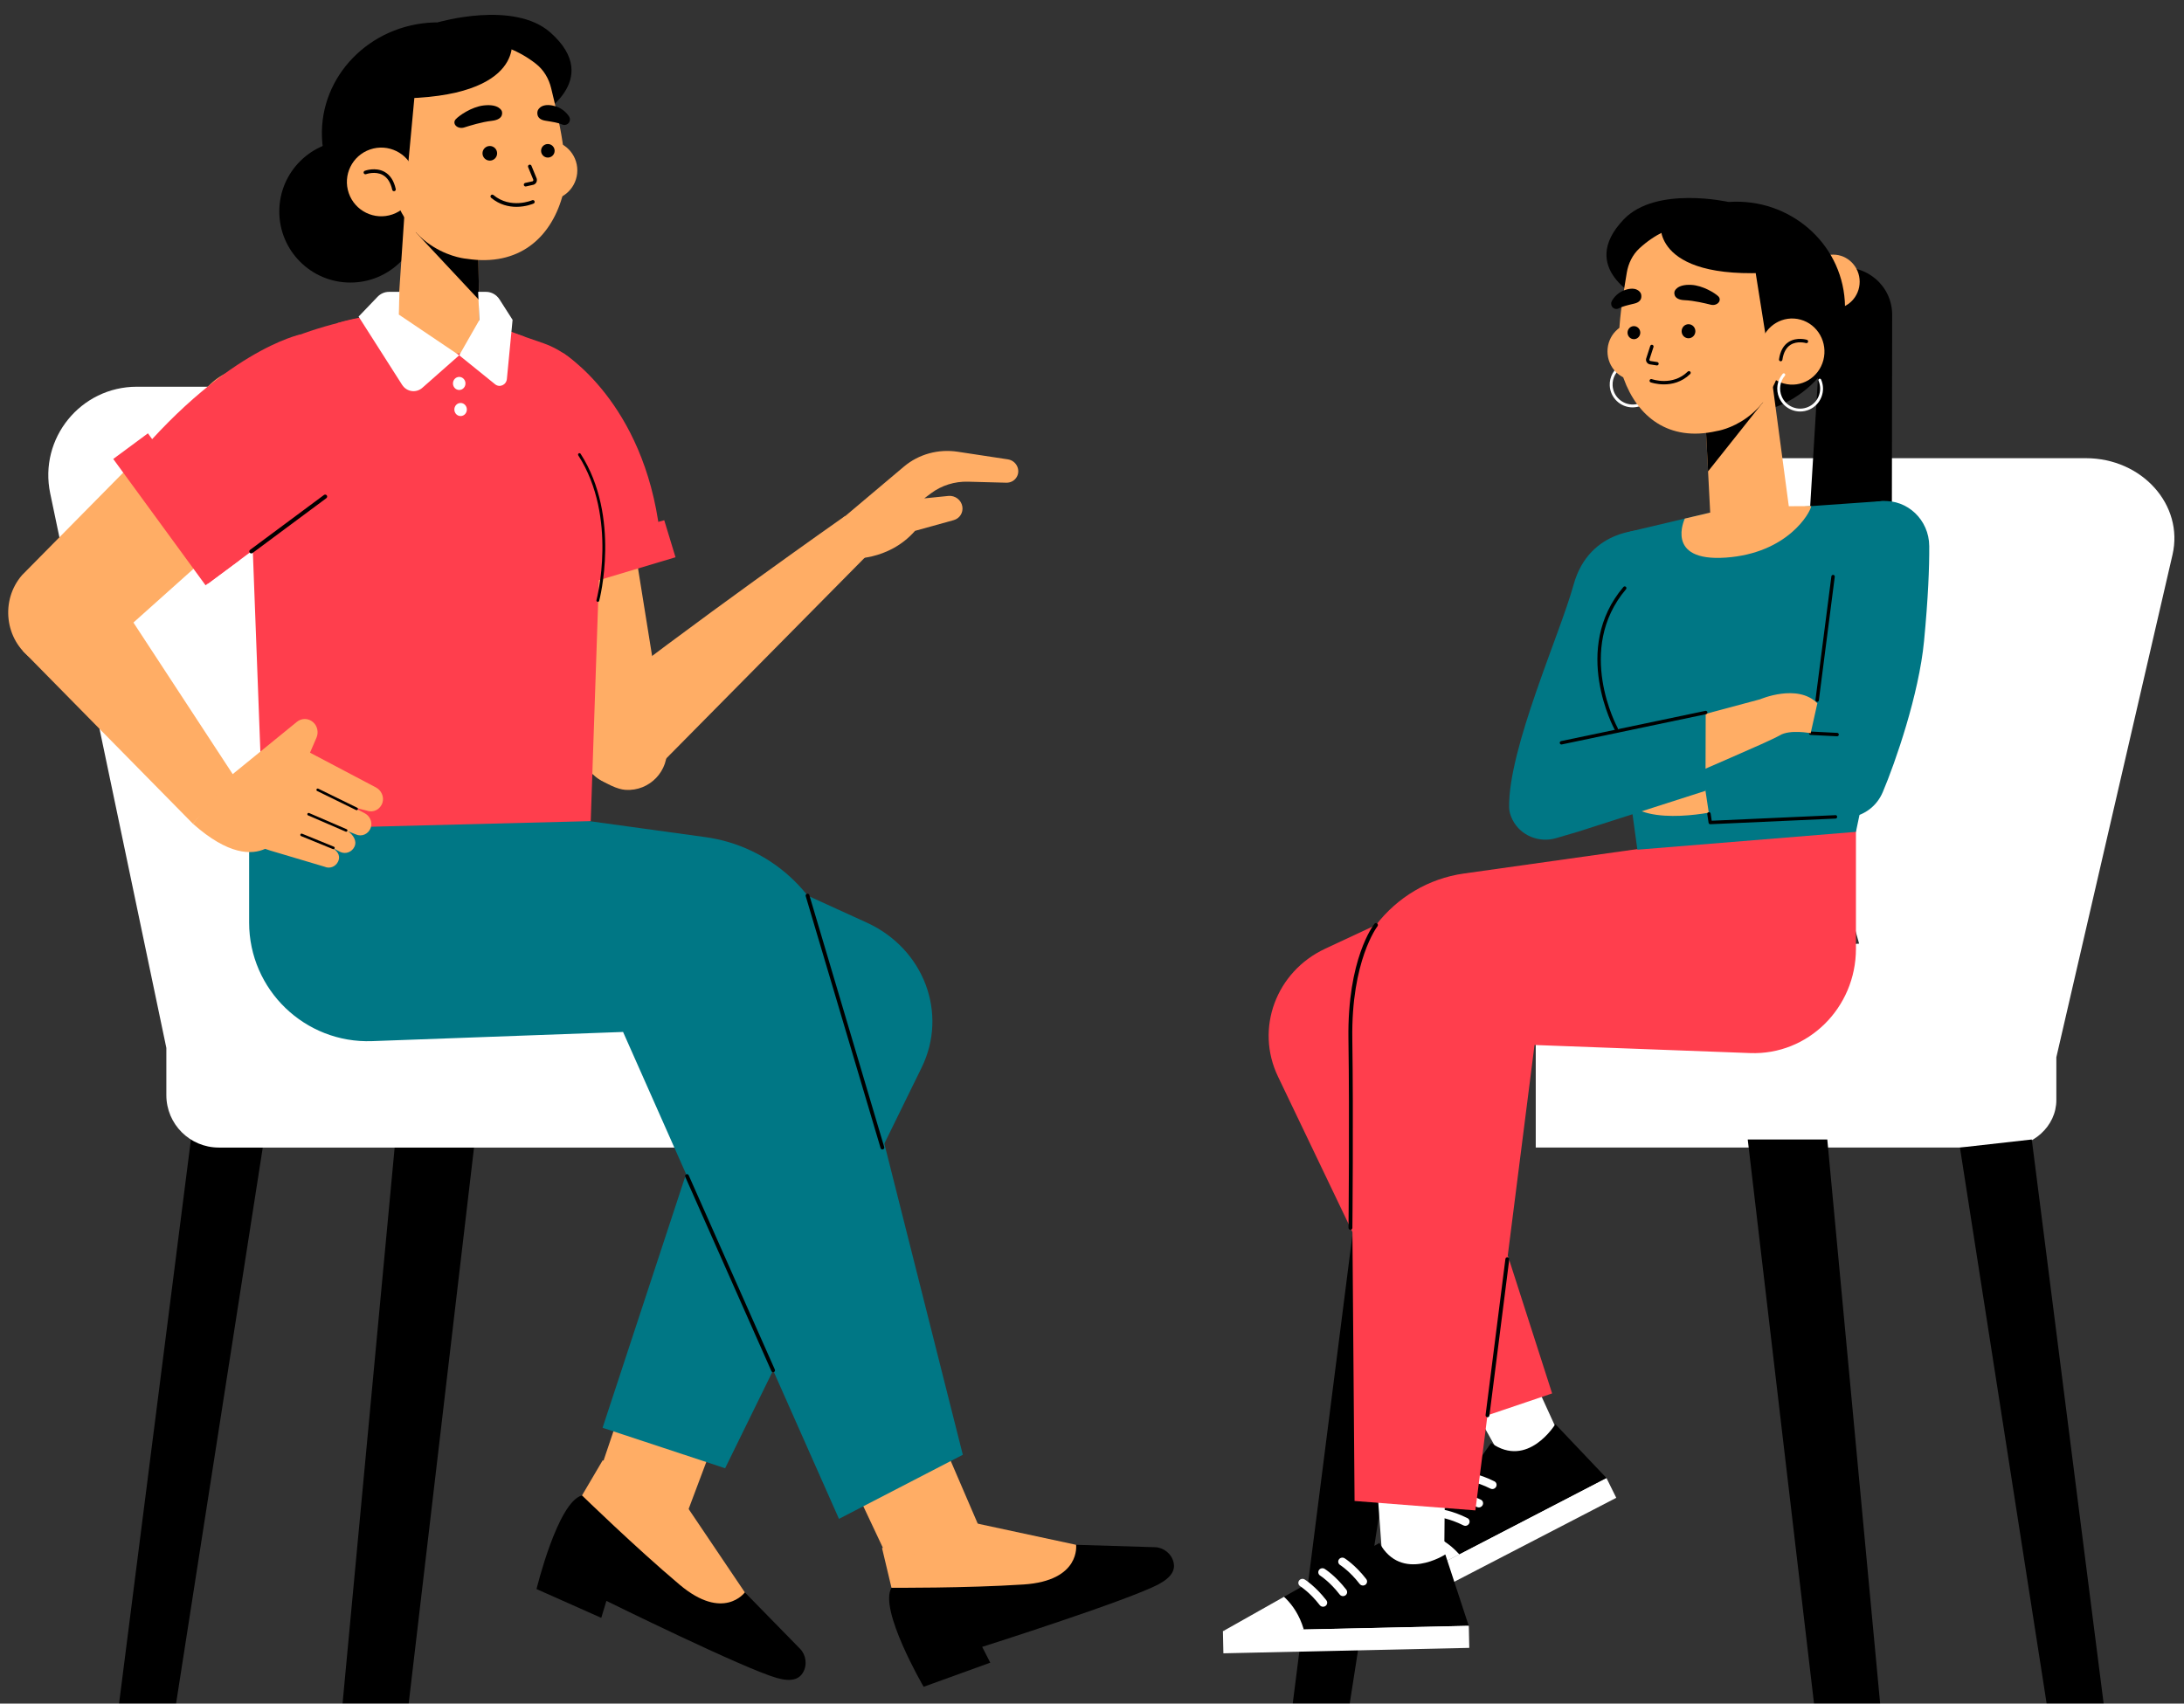 <?xml version="1.0" encoding="UTF-8"?><svg xmlns="http://www.w3.org/2000/svg" xmlns:xlink="http://www.w3.org/1999/xlink" height="332.6" preserveAspectRatio="xMidYMid meet" version="1.0" viewBox="-1.6 -2.9 426.3 332.6" width="426.3" zoomAndPan="magnify"><rect x="-1.6" y="-2.9" width="426.3" height="332.6" fill="#333333" stroke="none"/><g><g><g id="change1_23"><path d="M334.575,86.555h70.971c10.965,0,19.156,9.136,16.909,18.861l-22.671,98.101v8.355 c0,5.122-4.582,9.274-10.235,9.274h-91.383v-35.376l63.12-4.437L334.575,86.555z" fill="#FFF"/></g></g></g><g id="change2_24"><path d="M354.523,49.943c0.044-0.069,1.066-0.256,2.525-0.49c5.609-0.899,10.698,3.434,10.689,9.115l-0.077,49.46H351 L354.523,49.943z" fill="inherit"/></g><g id="change1_3"><path d="M317.066,76.637c-2.367,0-4.346-1.87-4.456-4.259c-0.077-1.712,0.807-3.289,2.307-4.115 c0.136-0.073,0.305-0.025,0.38,0.11c0.074,0.135,0.024,0.305-0.11,0.379c-1.312,0.723-2.085,2.103-2.018,3.6 c0.099,2.152,1.955,3.809,4.079,3.722c1.042-0.048,2.003-0.499,2.706-1.269s1.063-1.769,1.016-2.811 c-0.007-0.154,0.112-0.285,0.267-0.292c0.154-0.028,0.285,0.112,0.292,0.266c0.055,1.19-0.357,2.332-1.161,3.212 c-0.804,0.88-1.902,1.396-3.094,1.45C317.204,76.636,317.134,76.637,317.066,76.637z" fill="#FFF"/></g><g><g><g><g id="change2_19"><path d="M208.442,298.703l15.423,0.469c1.635,0.05,3.231,1.262,3.615,2.987c0.304,1.364-0.254,2.811-2.903,4.232 c-5.889,3.162-34.462,12.242-34.462,12.242l1.577,3.082l-13.006,4.709c0,0-8.829-15.15-6.274-19.333L208.442,298.703z" fill="inherit"/></g></g><g><g id="change3_17"><path d="M185.588,293.791l22.855,4.913c0,0,0.971,7.013-10.248,7.746c-11.216,0.732-25.783,0.643-25.783,0.643 l-1.844-7.745L185.588,293.791z" fill="#FFAD65"/></g></g></g><g><g id="change3_8"><path d="M171.57 301.064L151.161 257.721 168.858 247.207 191.08 298.836z" fill="#FFAD65"/></g></g></g><g><g><g><g id="change2_7"><path d="M143.789,307.991l10.791,11.03c1.144,1.169,1.454,3.149,0.534,4.659c-0.727,1.194-2.131,1.85-5.026,1.038 c-6.437-1.804-33.324-15.066-33.324-15.066l-1,3.314l-12.639-5.622c0,0,4.138-17.039,8.879-18.284L143.789,307.991z" fill="inherit"/></g></g><g><g id="change3_16"><path d="M130.721,288.609l13.067,19.384c0,0-4.162,5.728-12.755-1.521c-8.591-7.248-19.029-17.409-19.029-17.409 l4.039-6.861L130.721,288.609z" fill="#FFAD65"/></g></g></g><g><g id="change3_1"><path d="M115.576 284.134L130.913 238.747 150.956 243.437 131.183 296.052z" fill="#FFAD65"/></g></g></g><g id="change2_11"><circle cx="66.792" cy="38.389" fill="inherit" r="13.877"/></g><g id="change2_15"><path d="M278.779,221.146l-16.915,108.505h-11.129l14.022-110.08L278.779,221.146z M339.545,219.571l12.931,110.08h12.909 l-10.312-110.08H339.545z M380.966,221.146l16.915,108.505h11.129l-14.022-110.08L380.966,221.146z M75.58,219.571l-10.312,110.08 h12.909l12.931-110.08H75.58z M35.667,219.571l-14.022,110.08h11.129l16.915-108.505L35.667,219.571z" fill="inherit"/></g><g id="change1_5"><path d="M250.309 315.58L258.429 312.475 280.477 312.795 285.086 314.518 277.586 317.198 253.34 317.198z" fill="#FFF"/></g><g id="change1_9"><path d="M311.996 285.686L287.886 295.476 262.779 307.257 264.571 312.156 291.926 297.232 311.643 286.776z" fill="#FFF"/></g><g><g><g><g id="change1_21"><path d="M294.197 258.583L303.806 279.618 293.526 285.367 281.997 264.812z" fill="#FFF"/></g></g></g><g><g><g><g><g id="change2_9"><path d="M301.993,275.147c0,0-5.348,8.799-12.544,3.666l-20.286,29.076l42.832-22.203L301.993,275.147z" fill="inherit"/></g></g><g><defs><path d="M301.993,275.147c0,0-5.348,8.799-12.544,3.666l-20.286,29.076l42.832-22.203L301.993,275.147z" id="a"/></defs><clipPath id="b"><use overflow="visible" xlink:actuate="onLoad" xlink:href="#a" xlink:show="embed" xlink:type="simple" xmlns:xlink="http://www.w3.org/1999/xlink"/></clipPath><g clip-path="url(#b)"><g><g id="change1_18"><path d="M269.728,296.445c0,0,11.395-3.789,17.154,10.133l-20.863,4.22L269.728,296.445z" fill="#FFF"/></g></g></g></g></g><g><g><g id="change1_14"><path d="M269.154 307.895L311.985 285.693 313.881 289.529 271.049 311.73z" fill="#FFF"/></g></g></g><g><g><g id="change1_11"><path d="M289.751,287.817c-0.139,0.01-0.28-0.015-0.411-0.079c-2.76-1.389-4.975-1.638-4.997-1.64 c-0.435-0.046-0.737-0.436-0.673-0.873c0.063-0.435,0.477-0.746,0.902-0.705c0.102,0.009,2.503,0.274,5.534,1.796 c0.386,0.195,0.529,0.67,0.318,1.063C290.284,287.638,290.024,287.796,289.751,287.817z" fill="#FFF"/></g></g></g><g><g><g id="change1_15"><path d="M287.117,291.408c-0.138,0.01-0.28-0.015-0.411-0.079c-2.76-1.389-4.975-1.638-4.997-1.64 c-0.435-0.046-0.737-0.436-0.673-0.873c0.063-0.434,0.477-0.75,0.902-0.705c0.102,0.009,2.503,0.274,5.534,1.796 c0.386,0.195,0.529,0.67,0.318,1.063C287.649,291.229,287.389,291.387,287.117,291.408z" fill="#FFF"/></g></g></g><g><g><g id="change1_12"><path d="M284.482,294.998c-0.138,0.01-0.28-0.015-0.411-0.079c-2.76-1.388-4.975-1.637-4.997-1.639 c-0.435-0.046-0.737-0.436-0.673-0.873c0.063-0.434,0.476-0.75,0.902-0.705c0.102,0.009,2.503,0.274,5.534,1.795 c0.386,0.194,0.529,0.67,0.318,1.063C285.014,294.818,284.754,294.977,284.482,294.998z" fill="#FFF"/></g></g></g></g></g></g><g><g><g id="change1_19"><path d="M280.477 282.2L280.263 305.422 268.567 306.054 266.846 282.416z" fill="#FFF"/></g></g></g><g><g><g id="change2_42"><path d="M280.515,300.588c0,0-8.536,5.568-12.859-2.247l-30.566,17.239l47.995-1.062L280.515,300.588z" fill="inherit"/></g></g><g><defs><path d="M280.515,300.588c0,0-8.536,5.568-12.859-2.247l-30.566,17.239l47.995-1.062L280.515,300.588z" id="c"/></defs><clipPath id="d"><use overflow="visible" xlink:actuate="onLoad" xlink:href="#c" xlink:show="embed" xlink:type="simple" xmlns:xlink="http://www.w3.org/1999/xlink"/></clipPath><g clip-path="url(#d)"><g><g id="change1_16"><path d="M242.43,305.51c0,0,11.876,1.627,11.193,16.731l-20.594-5.431L242.43,305.51z" fill="#FFF"/></g></g></g></g></g><g><g><g id="change1_4"><path d="M237.104 315.59L285.101 314.528 285.192 318.826 237.195 319.888z" fill="#FFF"/></g></g></g><g><g><g id="change1_2"><path d="M264.129,306.594c-0.13-0.051-0.247-0.137-0.337-0.254c-1.903-2.474-3.795-3.68-3.813-3.691 c-0.373-0.235-0.48-0.72-0.239-1.085c0.241-0.364,0.744-0.46,1.111-0.236c0.088,0.053,2.141,1.354,4.231,4.069 c0.266,0.348,0.194,0.84-0.162,1.1C264.685,306.668,264.383,306.695,264.129,306.594z" fill="#FFF"/></g></g></g><g><g><g id="change1_22"><path d="M260.237,308.665c-0.129-0.051-0.247-0.137-0.337-0.254c-1.903-2.474-3.795-3.68-3.813-3.691 c-0.373-0.235-0.48-0.72-0.239-1.085c0.241-0.364,0.746-0.465,1.111-0.236c0.088,0.053,2.141,1.354,4.231,4.069 c0.266,0.348,0.194,0.84-0.162,1.1C260.793,308.739,260.491,308.767,260.237,308.665z" fill="#FFF"/></g></g></g><g><g><g id="change1_8"><path d="M256.345,310.736c-0.129-0.051-0.247-0.137-0.337-0.254c-1.904-2.473-3.795-3.679-3.814-3.691 c-0.373-0.235-0.48-0.72-0.239-1.085c0.241-0.364,0.745-0.466,1.111-0.236c0.088,0.053,2.141,1.354,4.231,4.068 c0.267,0.347,0.194,0.839-0.162,1.1C256.901,310.81,256.599,310.838,256.345,310.736z" fill="#FFF"/></g></g></g><g><g><g id="change4_1"><path d="M360.666,156.86v25.467c0,11.559-9.37,20.8-20.648,20.372l-42.091-1.577l-5.221,41.088l8.657,26.94 l-12.623,4.271l-2.355,18.565l-23.584-1.838l-0.418-52.512l-14.54-30.375c-4.476-9.345-0.377-20.445,9.197-24.924l9.952-4.647 c4.14-5.378,10.227-9.074,17.14-10.045L360.666,156.86z" fill="#FF3E4D"/></g></g></g><g><g><g id="change1_6"><path d="M41.676,72.603H25.108c-10.965,0-19.156,10.084-16.909,20.816L30.87,201.691v9.221 c0,5.652,4.582,10.235,10.235,10.235h91.383v-39.042l-63.119-4.896L41.676,72.603z" fill="#FFF"/></g></g></g><g><g><g id="change5_7"><path d="M150.955,169.641l16.639,7.591c11.138,5.082,15.903,17.691,10.696,28.309l-38.352,78.217l-23.921-7.903 L150.955,169.641z" fill="#007785"/></g></g></g><g><g><g id="change5_4"><path d="M47.028,148.275v28.942c0,13.127,10.895,23.63,24.012,23.15l48.979-1.792l42.142,95.064l24.173-12.511 l-24.508-97.196c-2.93-12.369-13.161-21.665-25.753-23.399L47.028,148.275z" fill="#007785"/></g></g></g><g><g><g id="change2_26"><path d="M149.31,265.016c-0.141,0-0.275-0.081-0.336-0.219l-16.822-37.948c-0.082-0.186,0.001-0.402,0.187-0.485 c0.184-0.081,0.402,0.002,0.485,0.187l16.822,37.948c0.082,0.186-0.001,0.402-0.187,0.485 C149.41,265.006,149.359,265.016,149.31,265.016z" fill="inherit"/></g></g></g><g><g><g id="change2_8"><path d="M170.639,221.513c-0.158,0-0.305-0.103-0.352-0.263l-14.619-49.194c-0.057-0.194,0.053-0.399,0.248-0.456 c0.196-0.06,0.4,0.053,0.457,0.248l14.619,49.194c0.057,0.194-0.053,0.399-0.248,0.456 C170.71,221.508,170.674,221.513,170.639,221.513z" fill="inherit"/></g></g></g><g><g><g id="change2_22"><path d="M261.997,237.202c-0.001,0-0.003,0-0.004,0c-0.209-0.002-0.376-0.178-0.374-0.392c0.002-0.212,0.214-21.399-0.015-36.86 c-0.232-15.605,4.864-22.222,5.08-22.496c0.13-0.167,0.367-0.192,0.531-0.057c0.162,0.135,0.188,0.378,0.057,0.544 c-0.052,0.065-5.139,6.705-4.912,21.996c0.23,15.472,0.017,36.668,0.015,36.88C262.374,237.032,262.205,237.202,261.997,237.202z" fill="inherit"/></g></g></g><g><g><g id="change2_1"><path d="M288.748,273.803c-0.016,0-0.032-0.001-0.049-0.003c-0.207-0.027-0.354-0.222-0.326-0.434l3.871-30.474 c0.027-0.212,0.206-0.359,0.424-0.334c0.207,0.027,0.354,0.222,0.326,0.434l-3.871,30.474 C289.098,273.661,288.936,273.803,288.748,273.803z" fill="inherit"/></g></g></g><g id="change1_20"><path d="M237.091 315.58L245.399 314.051 252.884 315.231 248.322 316.865 239.905 316.865z" fill="#FFF"/></g><g><g><g><g id="change3_13"><path d="M124.758,148.911l43.44-43.955l-4.816-7.139c0,0-31.013,21.78-50.827,37.434 c-3.143,2.483-1.221,10.01,1.507,12.944l0,0C116.619,150.942,122.007,151.464,124.758,148.911z" fill="#FFAD65"/></g></g></g><g><g id="change3_9"><path d="M164.255,106.169c0,0,7.481,0.581,12.752-5.426l7.536-2.089c1.17-0.324,1.896-1.454,1.703-2.648l0,0 c-0.21-1.293-1.42-2.214-2.734-2.081l-4.703,0.476l1.299-0.976c2.062-1.549,4.613-2.353,7.24-2.283l7.475,0.199 c0.851,0.023,1.635-0.413,2.045-1.135l0,0c0.794-1.397-0.112-3.179-1.743-3.426l-9.793-1.487 c-3.795-0.576-7.617,0.481-10.487,2.901l-15.422,13.003L164.255,106.169z" fill="#FFAD65"/></g></g></g><g><g id="change3_5"><path d="M99.227,86.308c0,0,3.736,32.759,11.433,57.728c0.926,3.006,6.684,7.067,9.822,7.275l0,0 c4.735,0.313,8.593-3.744,8.042-8.457l-9.388-58.472L99.227,86.308z" fill="#FFAD65"/></g></g><g><g id="change4_4"><path d="M108.172,65.938c0,0,15.921,9.487,19.015,35.186l-22.731,12.489L108.172,65.938z" fill="#FF3E4D"/></g></g><g><g id="change4_2"><path d="M104.457 113.613L130.256 105.898 128.056 98.671 105.04 104.862z" fill="#FF3E4D"/></g></g><g><g id="change4_3"><path d="M77.763,57.913c-7.838,0.668-15.566,2.389-22.868,5.31c-1.789,0.715-3.551,1.5-5.164,2.344 c-5.076,2.656-3.557,8.394-2.919,14.254l2.983,79.217l63.914-1.625l2.537-74.981c0.561-8.166-4.272-15.672-11.744-18.306 c-8.371-2.952-18.586-6.257-23.041-6.526L77.763,57.913z" fill="#FF3E4D"/></g></g><g><g id="change4_5"><path d="M100.735,62.817c0,0-11.764-4.607-19.275-5.219c0,0-10.261,0.436-17.314,2.609 c0,0,3.913,8.348,21.924,9.717S100.735,62.817,100.735,62.817z" fill="#FF3E4D"/></g></g><g><g><g id="change3_22"><path d="M14.095 102.84L44.152 148.742 36.056 157.927 2.878 124.205z" fill="#FFAD65"/></g></g><g><g id="change3_6"><path d="M71.769,150.832l-12.857-6.782l1.262-2.927c0.459-1.066,0.175-2.318-0.694-3.058 c-0.898-0.765-2.186-0.786-3.107-0.052l-12.662,10.314l-7.653,9.6c6.946,6.169,11.484,6.093,14.099,4.897 c0.306,0.106,0.607,0.221,0.916,0.313l10.685,3.179c0.988,0.443,2.137,0.011,2.623-0.986c0.352-0.723,0.476-1.882-1.581-2.966 l2.057,1.084c1.045,0.468,2.26-0.006,2.748-1.073c0.459-0.943-0.104-2.188-1.312-3.004l1.574,0.641 c1.14,0.511,2.482-0.07,2.909-1.325c0.369-1.085-0.184-2.283-1.174-2.802l-2.272-1.193l2.698,0.678 c1.243,0.455,2.628-0.233,3.035-1.584C73.412,152.627,72.812,151.383,71.769,150.832z" fill="#FFAD65"/></g></g><g><g id="change2_44"><path d="M68.013,155.278c-0.038,0-0.075-0.007-0.11-0.025l-7.6-3.721c-0.125-0.062-0.177-0.212-0.117-0.337 c0.062-0.125,0.215-0.176,0.337-0.117l7.6,3.721c0.125,0.062,0.177,0.212,0.117,0.337 C68.196,155.227,68.106,155.278,68.013,155.278z" fill="inherit"/></g></g><g><g id="change2_10"><path d="M65.969,159.484c-0.034,0-0.068-0.006-0.1-0.021l-7.328-3.165c-0.129-0.055-0.187-0.204-0.131-0.331 c0.055-0.129,0.205-0.188,0.331-0.131l7.328,3.165c0.129,0.055,0.187,0.204,0.131,0.331 C66.159,159.428,66.067,159.484,65.969,159.484z" fill="inherit"/></g></g><g><g id="change2_5"><path d="M63.481,162.896c-0.032,0-0.064-0.006-0.096-0.019l-6.209-2.54c-0.129-0.052-0.192-0.2-0.138-0.329 c0.052-0.129,0.201-0.191,0.329-0.138l6.209,2.54c0.129,0.052,0.192,0.2,0.138,0.329 C63.675,162.836,63.58,162.896,63.481,162.896z" fill="inherit"/></g></g></g><g><g id="change3_3"><path d="M56.252,90.188l-38.221,34.196c-3.567,3.741-9.197,4.315-13.398,1.365l0,0 c-5.295-3.718-6.206-11.43-1.93-16.363l35.941-36.426c4.295-4.954,11.574-5.566,16.581-1.393l0,0 C60.823,76.229,61.301,84.892,56.252,90.188z" fill="#FFAD65"/></g></g><g><g id="change4_7"><path d="M57.092,62.381c0,0-15.351,3.103-34.404,26.751l16.318,21.901l24.866-18.471L57.092,62.381z" fill="#FF3E4D"/></g></g><g><g id="change4_6"><path d="M38.522 111.368L45.154 106.441 27.276 81.699 20.504 86.707z" fill="#FF3E4D"/></g></g><g><g id="change2_2"><path d="M47.448,105.151c-0.119,0-0.237-0.055-0.312-0.157c-0.129-0.172-0.092-0.416,0.08-0.544L61.64,93.736 c0.172-0.127,0.416-0.092,0.544,0.08c0.127,0.172,0.092,0.416-0.08,0.544L47.68,105.075 C47.609,105.126,47.529,105.151,47.448,105.151z" fill="inherit"/></g></g><g><g id="change2_16"><path d="M83.883,1.456c0,0,14.8-4.362,21.973,2.012c10.503,9.334-2.481,16.379-2.481,16.379L83.883,1.456z" fill="inherit"/></g></g><g><g id="change2_27"><ellipse cx="83.828" cy="23.04" fill="inherit" rx="22.601" ry="21.57" transform="rotate(-2.098 83.83 23.04)"/></g></g><g><g id="change3_7"><circle cx="105.238" cy="30.361" fill="#FFAD65" r="5.849"/></g></g><g><g id="change3_19"><path d="M91.716 43.901L92.075 66.204 75.533 65.865 77.807 32.036z" fill="#FFAD65"/></g></g><g><g id="change2_17"><path d="M91.905 55.662L79.526 42.422 91.716 43.901z" fill="inherit"/></g></g><g><g id="change3_11"><path d="M103.017,9.558c1.52,1.192,2.523,2.907,2.969,4.779c1.323,5.551,3.879,15.323,2.117,21.331 c-2.291,7.812-8.36,13.516-18.56,11.96c0,0-12.183-0.782-15.241-16.064C69.428,7.213,90.001-0.651,103.017,9.558z" fill="#FFAD65"/></g></g><g><g><g id="change2_3"><path d="M100.992,33.507c-0.16,0-0.306-0.11-0.342-0.274c-0.042-0.189,0.078-0.376,0.266-0.419l1.433-0.319 c0.106-0.034,0.183-0.172,0.148-0.308l-1.011-2.461c-0.073-0.18,0.013-0.384,0.192-0.458c0.181-0.072,0.385,0.013,0.458,0.192 l1.026,2.506c0.143,0.544-0.142,1.053-0.634,1.205l-1.459,0.328C101.043,33.505,101.018,33.507,100.992,33.507z" fill="inherit"/></g></g><g><g id="change2_14"><circle cx="94.007" cy="27.032" fill="inherit" r="1.427"/></g></g><g><g id="change2_23"><path d="M104.014,26.541c0,0.731,0.592,1.323,1.323,1.323s1.323-0.592,1.323-1.323s-0.592-1.323-1.323-1.323 C104.606,25.218,104.014,25.81,104.014,26.541z" fill="inherit"/></g></g><g><g id="change2_12"><path d="M99.206,37.482c-1.493,0-3.283-0.388-4.941-1.765c-0.148-0.124-0.169-0.345-0.045-0.494 c0.125-0.148,0.345-0.169,0.494-0.045c3.376,2.804,7.519,1.035,7.56,1.017c0.177-0.079,0.384,0.002,0.462,0.18 c0.078,0.177-0.002,0.384-0.178,0.462C102.453,36.884,101.061,37.482,99.206,37.482z" fill="inherit"/></g></g><g><g id="change2_6"><path d="M103.348,18.726c0,0-0.533,1.603,1.465,1.932c1.516,0.249,2.48,0.384,3.328,0.751c0.482,0.209,1.044,0.039,1.331-0.398 l0,0c0.232-0.353,0.239-0.811,0.007-1.164c-0.47-0.717-1.475-1.829-3.316-2.158C103.798,17.266,103.348,18.726,103.348,18.726z" fill="inherit"/></g></g><g><g id="change2_36"><path d="M96.352,18.794c0,0,0.612,1.615-1.965,1.898c-1.955,0.214-4.293,0.952-5.398,1.299c-0.627,0.198-1.34,0.015-1.688-0.43 l0,0c-0.282-0.359-0.271-0.816,0.042-1.164c0.635-0.706,3.069-2.42,5.446-2.707C95.84,17.324,96.352,18.794,96.352,18.794z" fill="inherit"/></g></g></g><g><g id="change2_37"><path d="M98.296,5.197c0,0,2.344,12.682-28.27,10.978C70.027,16.175,68.241-1.549,98.296,5.197z" fill="inherit"/></g></g><g><g id="change2_38"><path d="M79.526 13.582L77.807 32.036 63.344 19.749z" fill="inherit"/></g></g><g><g><g id="change3_21"><path d="M66.475,34.8c1.203,3.503,5.019,5.367,8.521,4.164c3.503-1.203,5.367-5.019,4.164-8.521 s-5.019-5.367-8.521-4.164S65.272,31.297,66.475,34.8z" fill="#FFAD65"/></g></g><g><g id="change2_28"><path d="M75.303,34.429c-0.161,0-0.306-0.112-0.342-0.276c-0.312-1.418-0.937-2.392-1.859-2.896 c-1.467-0.799-3.237-0.159-3.256-0.154c-0.183,0.068-0.382-0.025-0.45-0.206c-0.068-0.182,0.024-0.384,0.205-0.451 c0.083-0.032,2.078-0.762,3.832,0.193c1.112,0.604,1.857,1.737,2.214,3.364c0.041,0.189-0.078,0.376-0.267,0.418 C75.354,34.426,75.329,34.429,75.303,34.429z" fill="inherit"/></g></g></g><g><g><g id="change1_13"><path d="M88.035,66.464l-11.787-7.946l0.118-4.438h-2.034c-0.841,0-1.647,0.35-2.242,0.971l-3.694,3.858 l8.487,13.313c0.888,1.393,2.736,1.668,3.959,0.589L88.035,66.464z" fill="#FFF"/></g></g><g><g id="change1_1"><path d="M91.73,54.079h1.532c1.06,0,2.049,0.553,2.639,1.475l2.552,3.992l-1.112,11.537 c-0.113,1.174-1.415,1.76-2.307,1.039l-6.999-5.658l3.942-6.902L91.73,54.079z" fill="#FFF"/></g></g><g><g id="change1_10"><path d="M89.255,71.963c0,0.705-0.546,1.277-1.22,1.277c-0.674,0-1.22-0.572-1.22-1.277 c0-0.705,0.546-1.277,1.22-1.277C88.708,70.686,89.255,71.258,89.255,71.963z" fill="#FFF"/></g></g><g><g id="change1_17"><path d="M89.526,77.052c0,0.705-0.546,1.277-1.22,1.277c-0.674,0-1.22-0.572-1.22-1.277s0.546-1.277,1.22-1.277 C88.98,75.774,89.526,76.346,89.526,77.052z" fill="#FFF"/></g></g></g><g id="change2_43"><path d="M115.092,114.603c-0.023,0-0.047-0.003-0.071-0.01c-0.146-0.04-0.233-0.19-0.194-0.336 c0.043-0.16,4.225-16.156-3.553-28.256c-0.082-0.127-0.045-0.297,0.083-0.379c0.128-0.083,0.299-0.045,0.379,0.083 c7.913,12.308,3.666,28.533,3.622,28.696C115.324,114.523,115.213,114.603,115.092,114.603z" fill="inherit"/></g><g><g><g id="change3_4"><ellipse cx="356.227" cy="52.104" fill="#FFAD65" rx="5.166" ry="5.29"/></g></g><g id="change2_20"><path d="M335.829,36.538c0,0-14.162-3.211-20.477,3.384c-9.249,9.659,3.383,15.566,3.383,15.566L335.829,36.538z" fill="inherit"/></g><g id="change2_32"><ellipse cx="337.286" cy="57.258" fill="inherit" rx="21.247" ry="20.764" transform="rotate(-3.744 337.06 57.226)"/></g><g id="change3_10"><ellipse cx="317.666" cy="65.71" fill="#FFAD65" rx="5.498" ry="5.631"/></g><g id="change3_2"><path d="M331.221 77.821L332.324 99.264 347.815 97.845 343.499 65.505z" fill="#FFAD65"/></g><g id="change2_29"><path d="M331.803 89.128L342.558 75.594 331.221 77.821z" fill="inherit"/></g><g id="change3_14"><path d="M318.406,45.583c-1.349,1.244-2.178,2.958-2.475,4.787c-0.883,5.419-2.649,14.972-0.608,20.626 c2.653,7.353,8.712,12.428,18.178,10.26c0,0,11.375-1.555,13.258-16.435C349.756,41.111,329.954,34.919,318.406,45.583z" fill="#FFAD65"/></g><g><g id="change2_33"><path d="M321.828,68.448c-0.017,0-0.034-0.001-0.052-0.004l-1.364-0.212c-0.498-0.119-0.799-0.587-0.71-1.071l0.812-2.518 c0.057-0.176,0.245-0.272,0.42-0.215c0.176,0.057,0.271,0.245,0.215,0.42l-0.801,2.476c-0.014,0.093,0.066,0.223,0.194,0.254 l1.338,0.207c0.182,0.028,0.307,0.199,0.278,0.381C322.131,68.33,321.99,68.448,321.828,68.448z" fill="inherit"/></g><g id="change2_4"><ellipse cx="327.983" cy="61.771" fill="inherit" rx="1.341" ry="1.373"/></g><g id="change2_31"><path d="M318.568,61.959c0.047,0.701-0.47,1.31-1.156,1.359c-0.685,0.048-1.279-0.481-1.327-1.184 c-0.047-0.701,0.47-1.31,1.156-1.359C317.926,60.728,318.521,61.258,318.568,61.959z" fill="inherit"/></g><g id="change2_45"><path d="M323.197,72.146c-1.492,0-2.58-0.391-2.603-0.398c-0.173-0.064-0.261-0.256-0.196-0.428 c0.064-0.174,0.259-0.261,0.428-0.198c0.041,0.015,4.034,1.437,7.015-1.477c0.133-0.129,0.343-0.126,0.472,0.005 c0.129,0.132,0.127,0.343-0.005,0.472C326.649,71.743,324.714,72.146,323.197,72.146z" fill="inherit"/></g><g id="change2_21"><path d="M318.688,54.41c0,0,0.603,1.505-1.249,1.952c-1.406,0.34-2.3,0.532-3.073,0.941c-0.438,0.232-0.977,0.106-1.274-0.295 l0,0c-0.24-0.325-0.277-0.763-0.082-1.118c0.394-0.719,1.264-1.854,2.971-2.292C318.172,53.037,318.688,54.41,318.688,54.41z" fill="inherit"/></g><g id="change2_39"><path d="M325.253,54.013c0,0-0.469,1.593,1.965,1.693c1.848,0.076,4.088,0.63,5.147,0.892c0.601,0.148,1.258-0.074,1.555-0.524 l0,0c0.24-0.363,0.201-0.802-0.114-1.116c-0.641-0.636-3.035-2.122-5.282-2.24C325.638,52.568,325.253,54.013,325.253,54.013z" fill="inherit"/></g></g><g id="change2_41"><path d="M322.552,41.083c0,0-1.38,12.334,27.222,8.675C349.772,49.759,350.305,32.618,322.552,41.083z" fill="inherit"/></g><g id="change2_40"><path d="M340.697 47.895L343.499 65.505 356.271 52.749z" fill="inherit"/></g><g><g id="change3_20"><path d="M354.306,67.412c-0.902,3.445-4.359,5.486-7.723,4.562c-3.364-0.924-5.357-4.464-4.455-7.909 c0.902-3.445,4.359-5.486,7.723-4.562C353.214,60.427,355.208,63.967,354.306,67.412z" fill="#FFAD65"/></g><g id="change2_30"><path d="M345.979,67.635c-0.016,0-0.031-0.001-0.048-0.004c-0.183-0.026-0.309-0.196-0.282-0.378 c0.232-1.604,0.87-2.747,1.895-3.397c1.578-1,3.474-0.438,3.555-0.415c0.176,0.054,0.274,0.24,0.222,0.416 c-0.054,0.177-0.24,0.276-0.416,0.223c-0.017-0.005-1.691-0.495-3.007,0.343c-0.851,0.541-1.385,1.525-1.588,2.926 C346.286,67.515,346.142,67.635,345.979,67.635z" fill="inherit"/></g></g></g><g><g><g id="change5_1"><path d="M319.786,100.568c0,0-11.124-0.624-14.241,10.714c-2.647,9.633-12.738,31.907-12.578,43.432 c0.01,0.78,0.248,1.606,0.643,2.4c1.573,3.155,5.225,4.597,8.549,3.618l4.16-1.224l16.403-37.642L319.786,100.568z" fill="#007785"/></g><g><g id="change5_5"><path d="M347.603,96.214l18.142-1.278c2.006-0.141,1.881,1.556,1.962,3.613 c0.351,8.956-1.279,34.616-7.042,60.961l-42.659,3.482l-7.369-53.636c-0.112-2.779,3.527-7.745,6.134-8.526l14.713-3.48 l16.119-1.136L347.603,96.214z" fill="#007785"/></g><g id="change2_18"><path d="M313.871,139.736c-0.117,0-0.23-0.062-0.292-0.171c-0.087-0.156-8.584-15.766,1.7-27.864 c0.118-0.14,0.329-0.158,0.47-0.038s0.158,0.33,0.038,0.471c-9.98,11.741-1.709,26.954-1.624,27.106 c0.089,0.161,0.031,0.364-0.13,0.454C313.982,139.723,313.926,139.736,313.871,139.736z" fill="inherit"/></g><g id="change3_18"><path d="M351.941,95.909l-14.707,0.081l-9.973,2.36c0,0-4.042,8.464,8.013,7.615 C347.327,105.115,351.749,97.22,351.941,95.909z" fill="#FFAD65"/></g></g></g><g><g><g id="change5_2"><path d="M357.716,103.336c-0.436,9.218-3.78,29.986-7.317,42.427c-0.838,2.946-0.145,6.119,1.92,8.343l0,0 c4.062,4.373,11.235,3.179,13.582-2.356c2.451-5.779,7.056-19.058,8.056-29.468c0.805-8.378,1.042-14.354,1.017-18.566 c-0.03-5.111-4.249-9.132-9.229-8.781l0,0C361.372,95.244,357.927,98.851,357.716,103.336z" fill="#007785"/></g><g><g id="change2_35"><path d="M353.094,134.127c-0.014,0-0.028-0.001-0.043-0.003c-0.183-0.023-0.312-0.191-0.288-0.374l3.107-24.125 c0.023-0.182,0.184-0.312,0.374-0.289c0.183,0.023,0.312,0.191,0.288,0.374l-3.107,24.125 C353.404,134.004,353.26,134.127,353.094,134.127z" fill="inherit"/></g></g></g><g><g id="change3_12"><path d="M334.15,155.334c0,0-14.385,3.45-18.496-2.062l12.502-4.662l3.755-1.704L334.15,155.334z" fill="#FFAD65"/></g><g id="change5_6"><path d="M358.081 156.745L332.361 158.557 330.163 143.964 348.67 137.831 356.991 140.517z" fill="#007785"/></g><g id="change2_13"><path d="M332.23,158.018c-0.164,0-0.306-0.12-0.33-0.284l-0.255-1.688c-0.027-0.183,0.098-0.353,0.28-0.38 c0.182-0.031,0.352,0.099,0.38,0.28l0.21,1.392l24.137-1.087c0.188-0.037,0.34,0.134,0.348,0.318 c0.009,0.184-0.134,0.34-0.318,0.348l-24.437,1.101C332.24,158.018,332.235,158.018,332.23,158.018z" fill="inherit"/></g><g id="change2_34"><path d="M356.991,140.851c-0.006,0-0.011,0-0.017,0l-5.163-0.262c-0.185-0.009-0.326-0.167-0.316-0.351 c0.009-0.185,0.155-0.33,0.35-0.316l5.163,0.262c0.185,0.009,0.326,0.167,0.316,0.351 C357.315,140.712,357.167,140.851,356.991,140.851z" fill="inherit"/></g></g></g><g><g id="change3_15"><path d="M328.193,137.317l13.751-3.685c0,0,7.31-3.156,11.191,0.773l-1.308,5.85c0,0-4.016-0.811-6.063,0.427 c-2.047,1.238-17.607,7.751-17.607,7.928C328.156,148.788,328.193,137.317,328.193,137.317z" fill="#FFAD65"/></g><g><g id="change5_3"><path d="M306.319 159.51L331.297 151.496 331.339 136.211 303.183 142.116z" fill="#007785"/></g><g id="change2_25"><path d="M303.183,142.45c-0.155,0-0.294-0.108-0.326-0.266c-0.038-0.18,0.077-0.357,0.258-0.395l28.156-5.904 c0.188-0.038,0.357,0.078,0.395,0.258c0.038,0.18-0.077,0.357-0.258,0.395l-28.156,5.904 C303.228,142.447,303.206,142.45,303.183,142.45z" fill="inherit"/></g></g></g></g><g id="change1_7"><path d="M349.776,77.441c-0.556,0-1.11-0.104-1.643-0.315c-1.108-0.438-1.98-1.282-2.454-2.376 c-0.682-1.571-0.415-3.359,0.693-4.665c0.101-0.119,0.275-0.131,0.394-0.032c0.118,0.1,0.132,0.276,0.032,0.394 c-0.97,1.143-1.203,2.707-0.607,4.082c0.415,0.957,1.178,1.695,2.147,2.079c0.971,0.383,2.03,0.365,2.988-0.048 c0.957-0.415,1.695-1.177,2.079-2.147c0.383-0.97,0.365-2.031-0.049-2.988c-0.062-0.141,0.003-0.306,0.145-0.367 c0.142-0.061,0.307,0.004,0.367,0.146c0.475,1.094,0.494,2.307,0.056,3.416c-0.438,1.109-1.281,1.98-2.375,2.455 C350.98,77.317,350.378,77.441,349.776,77.441z" fill="#FFF"/></g></svg>